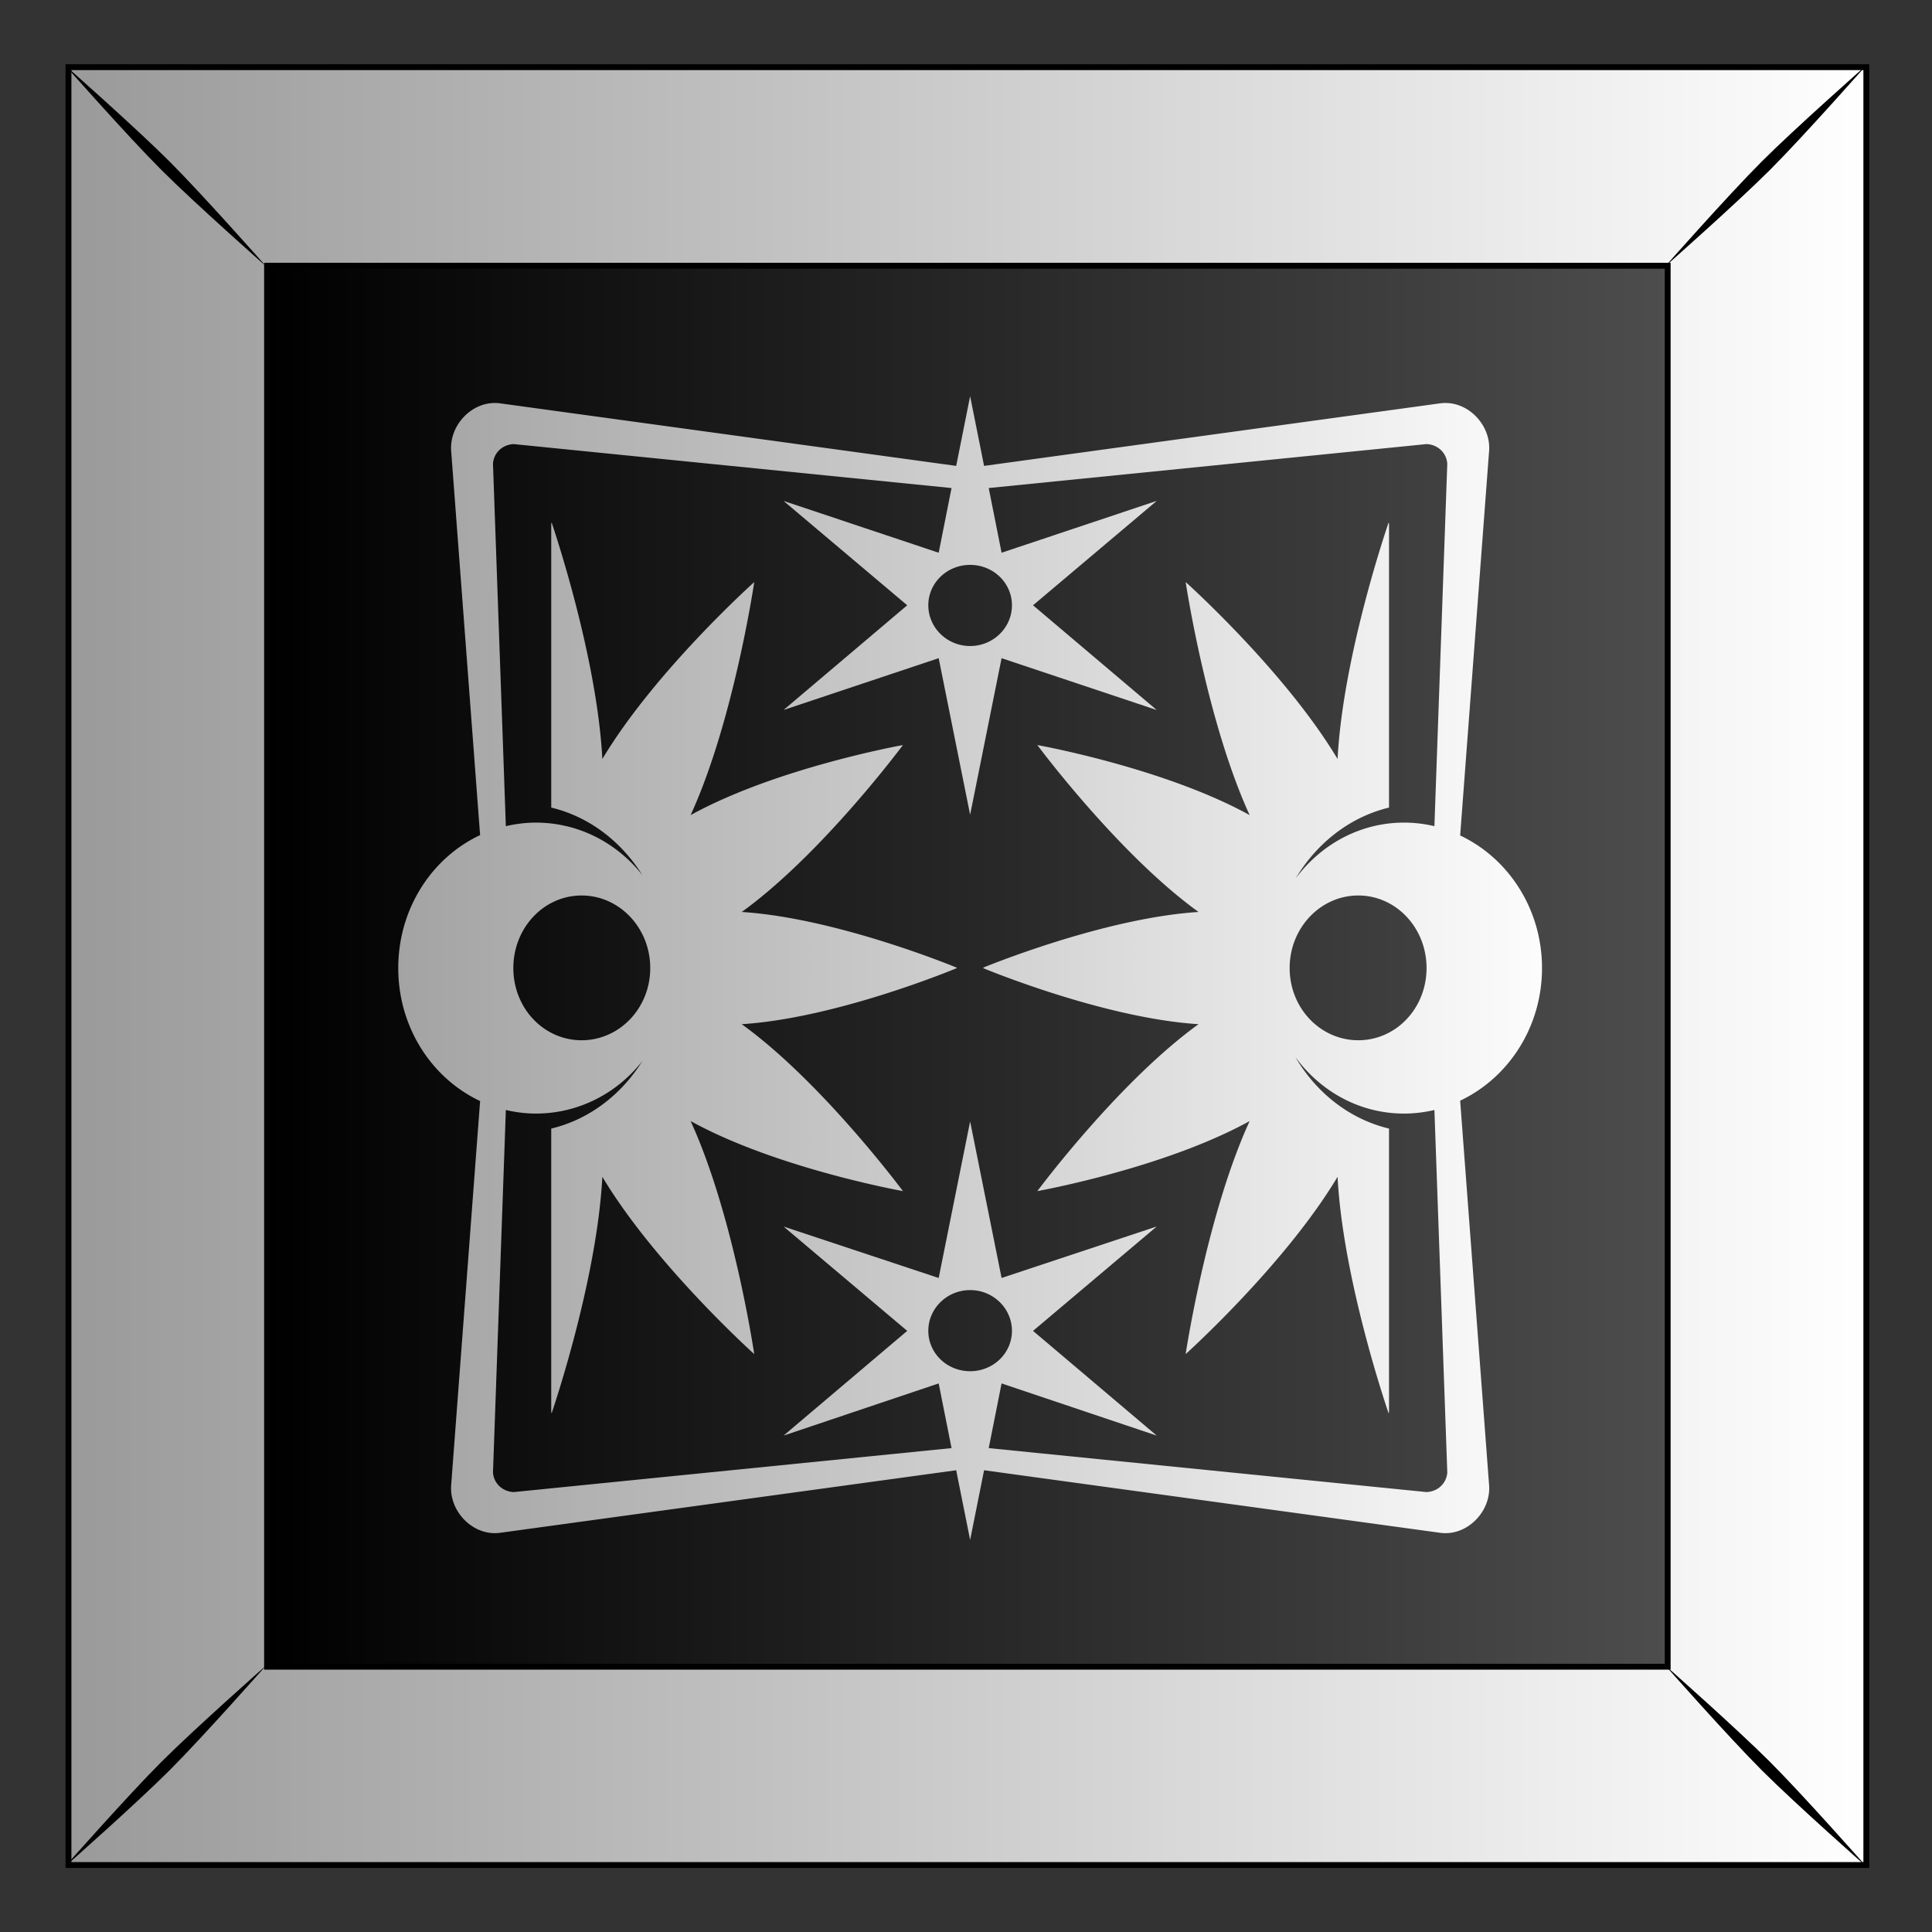<svg xmlns="http://www.w3.org/2000/svg" xmlns:xlink="http://www.w3.org/1999/xlink" viewBox="0 0 300 300"><rect x="0" y="0" width="300" height="300" fill="#333333" stroke="none"/><defs><linearGradient id="a"><stop stop-color="#fff" offset="0"/><stop stop-color="#999" offset="1"/></linearGradient><linearGradient id="b" y2="79.775" gradientUnits="userSpaceOnUse" x2="611.91" y1="79.775" x1="489.04"><stop offset="0"/><stop stop-color="#4d4d4d" offset="1"/></linearGradient><linearGradient id="c" y2="52.962" xlink:href="#a" gradientUnits="userSpaceOnUse" x2="470.39" y1="52.962" x1="629.38"/><linearGradient id="d" y2="847.63" xlink:href="#a" gradientUnits="userSpaceOnUse" x2="1290.3" gradientTransform="translate(-.006 -147.64)" y1="847.63" x1="1404.7"/></defs><path fill="url(#b)" d="M471.93-25.245h157.18v157.18H471.93z" transform="translate(-827.514 55.27) scale(1.776)"/><path d="M471.93-25.248v157.19h157.19v-157.19H471.93zm17.362 17.362h122.46v122.49h-122.46V-7.886z" stroke="#000" stroke-width=".513" fill="url(#c)" transform="translate(-827.514 55.27) scale(1.776)"/><path d="M10.095 10.136S19.81 21.14 25.043 26.373 41.32 41.361 41.32 41.361s-9.754-11.044-14.987-16.277c-5.234-5.234-16.237-14.948-16.237-14.948zm14.948 263.466c-5.233 5.234-14.948 16.237-14.948 16.237s11.004-9.714 16.237-14.947 14.988-16.278 14.988-16.278-11.044 9.755-16.277 14.988zM273.56 25.086c-5.233 5.233-14.988 16.277-14.988 16.277s11.044-9.755 16.277-14.988c5.234-5.233 14.948-16.237 14.948-16.237s-11.004 9.714-16.237 14.948zm-14.988 233.513s9.755 11.044 14.988 16.278c5.233 5.233 16.237 14.948 16.237 14.948s-9.714-11.004-14.948-16.237c-5.233-5.234-16.277-14.989-16.277-14.989z"/><path d="M1351.6 629.55l-1.219 6.094-39.875-5.469a3.417 3.417 0 00-.437-.031c-2.167-.018-4.006 2.035-3.844 4.188l2.531 33.594c-4.218 1.973-7.156 6.433-7.156 11.625 0 5.191 2.938 9.642 7.156 11.625l-2.531 33.594c-.173 2.296 1.932 4.479 4.281 4.156l39.875-5.469 1.219 6.094 1.219-6.094 39.875 5.469c2.349.323 4.454-1.86 4.281-4.156l-2.531-33.625c4.207-1.992 7.156-6.418 7.156-11.594 0-5.177-2.95-9.611-7.156-11.594l2.531-33.625c.162-2.153-1.677-4.206-3.844-4.188a3.4 3.4 0 00-.437.031l-39.875 5.469-1.219-6.094zm-39.906 4.188l38.281 3.843-1.125 5.656-13.563-4.53 10.813 9.124-10.813 9.156 13.563-4.53 2.75 13.687 2.75-13.688 13.562 4.531-10.812-9.156 10.812-9.125-13.562 4.531-1.125-5.656 38.281-3.844c.988.045 1.747.762 1.812 1.72l-1.125 31.687a11.55 11.55 0 00-2.656-.312c-3.85 0-7.265 1.913-9.469 4.875 1.84-3.093 4.756-5.374 8.157-6.188v-24.78c0-.01-.031-.157-.031-.157s-3.983 11.488-4.469 20.688c-4.61-7.702-13.28-15.47-13.28-15.47s1.82 12.142 5.593 20.376c-7.501-4.142-18.562-6.125-18.562-6.125s7.078 9.532 14.094 14.594c-8.38.534-18.844 4.875-18.844 4.875l.094.03h-.094s10.463 4.374 18.844 4.907c-7.015 5.062-14.094 14.594-14.094 14.594s11.062-1.983 18.562-6.125c-3.773 8.235-5.594 20.375-5.594 20.375s8.67-7.798 13.281-15.5c.486 9.2 4.469 20.688 4.469 20.688l.03-.156v-24.75c-3.429-.82-6.35-3.11-8.187-6.25 2.202 3.005 5.623 4.938 9.5 4.938.911 0 1.803-.11 2.656-.313l1.126 31.688c-.065.957-.825 1.674-1.813 1.719l-38.281-3.844 1.125-5.656 13.562 4.562-10.812-9.156 10.812-9.125-13.562 4.5-2.75-13.688-2.75 13.688-13.563-4.5 10.813 9.125-10.813 9.156 13.563-4.562 1.125 5.656-38.281 3.844c-.988-.045-1.747-.762-1.812-1.719l1.125-31.688c.843.198 1.724.313 2.625.313 3.737 0 7.097-1.774 9.312-4.594-1.852 2.963-4.666 5.116-7.969 5.906v24.75c0 .01.031.156.031.156s3.952-11.488 4.438-20.688c4.61 7.702 13.28 15.5 13.28 15.5s-1.79-12.14-5.562-20.375c7.501 4.142 18.563 6.125 18.563 6.125s-7.078-9.532-14.094-14.594c8.38-.533 18.812-4.906 18.812-4.906h-.062l.062-.031s-10.432-4.341-18.812-4.875c7.016-5.062 14.094-14.594 14.094-14.594s-11.06 1.983-18.563 6.125c3.773-8.235 5.563-20.375 5.563-20.375s-8.67 7.767-13.281 15.469c-.486-9.2-4.438-20.688-4.438-20.688l-.03.156v24.781c3.302.79 6.116 2.95 7.968 5.906-2.215-2.814-5.575-4.593-9.312-4.593-.9 0-1.782.115-2.625.312l-1.125-31.688c.065-.957.824-1.674 1.812-1.719zm39.906 10.561c2.019 0 3.656 1.573 3.656 3.532s-1.638 3.562-3.656 3.562c-2.018 0-3.656-1.603-3.656-3.562 0-1.96 1.637-3.532 3.656-3.532zm-33.969 28.906c3.305 0 6 2.831 6 6.344s-2.695 6.313-6 6.313-5.969-2.8-5.969-6.313 2.664-6.344 5.969-6.344zm67.906 0c3.305 0 5.969 2.831 5.969 6.344s-2.664 6.313-5.969 6.313-6-2.8-6-6.313 2.695-6.344 6-6.344zm-33.937 34.5c2.018 0 3.656 1.604 3.656 3.563s-1.638 3.531-3.656 3.531c-2.018 0-3.656-1.572-3.656-3.531s1.637-3.563 3.656-3.563z" fill="url(#d)" transform="translate(-2249.8 -1056.56) scale(1.776)"/></svg>